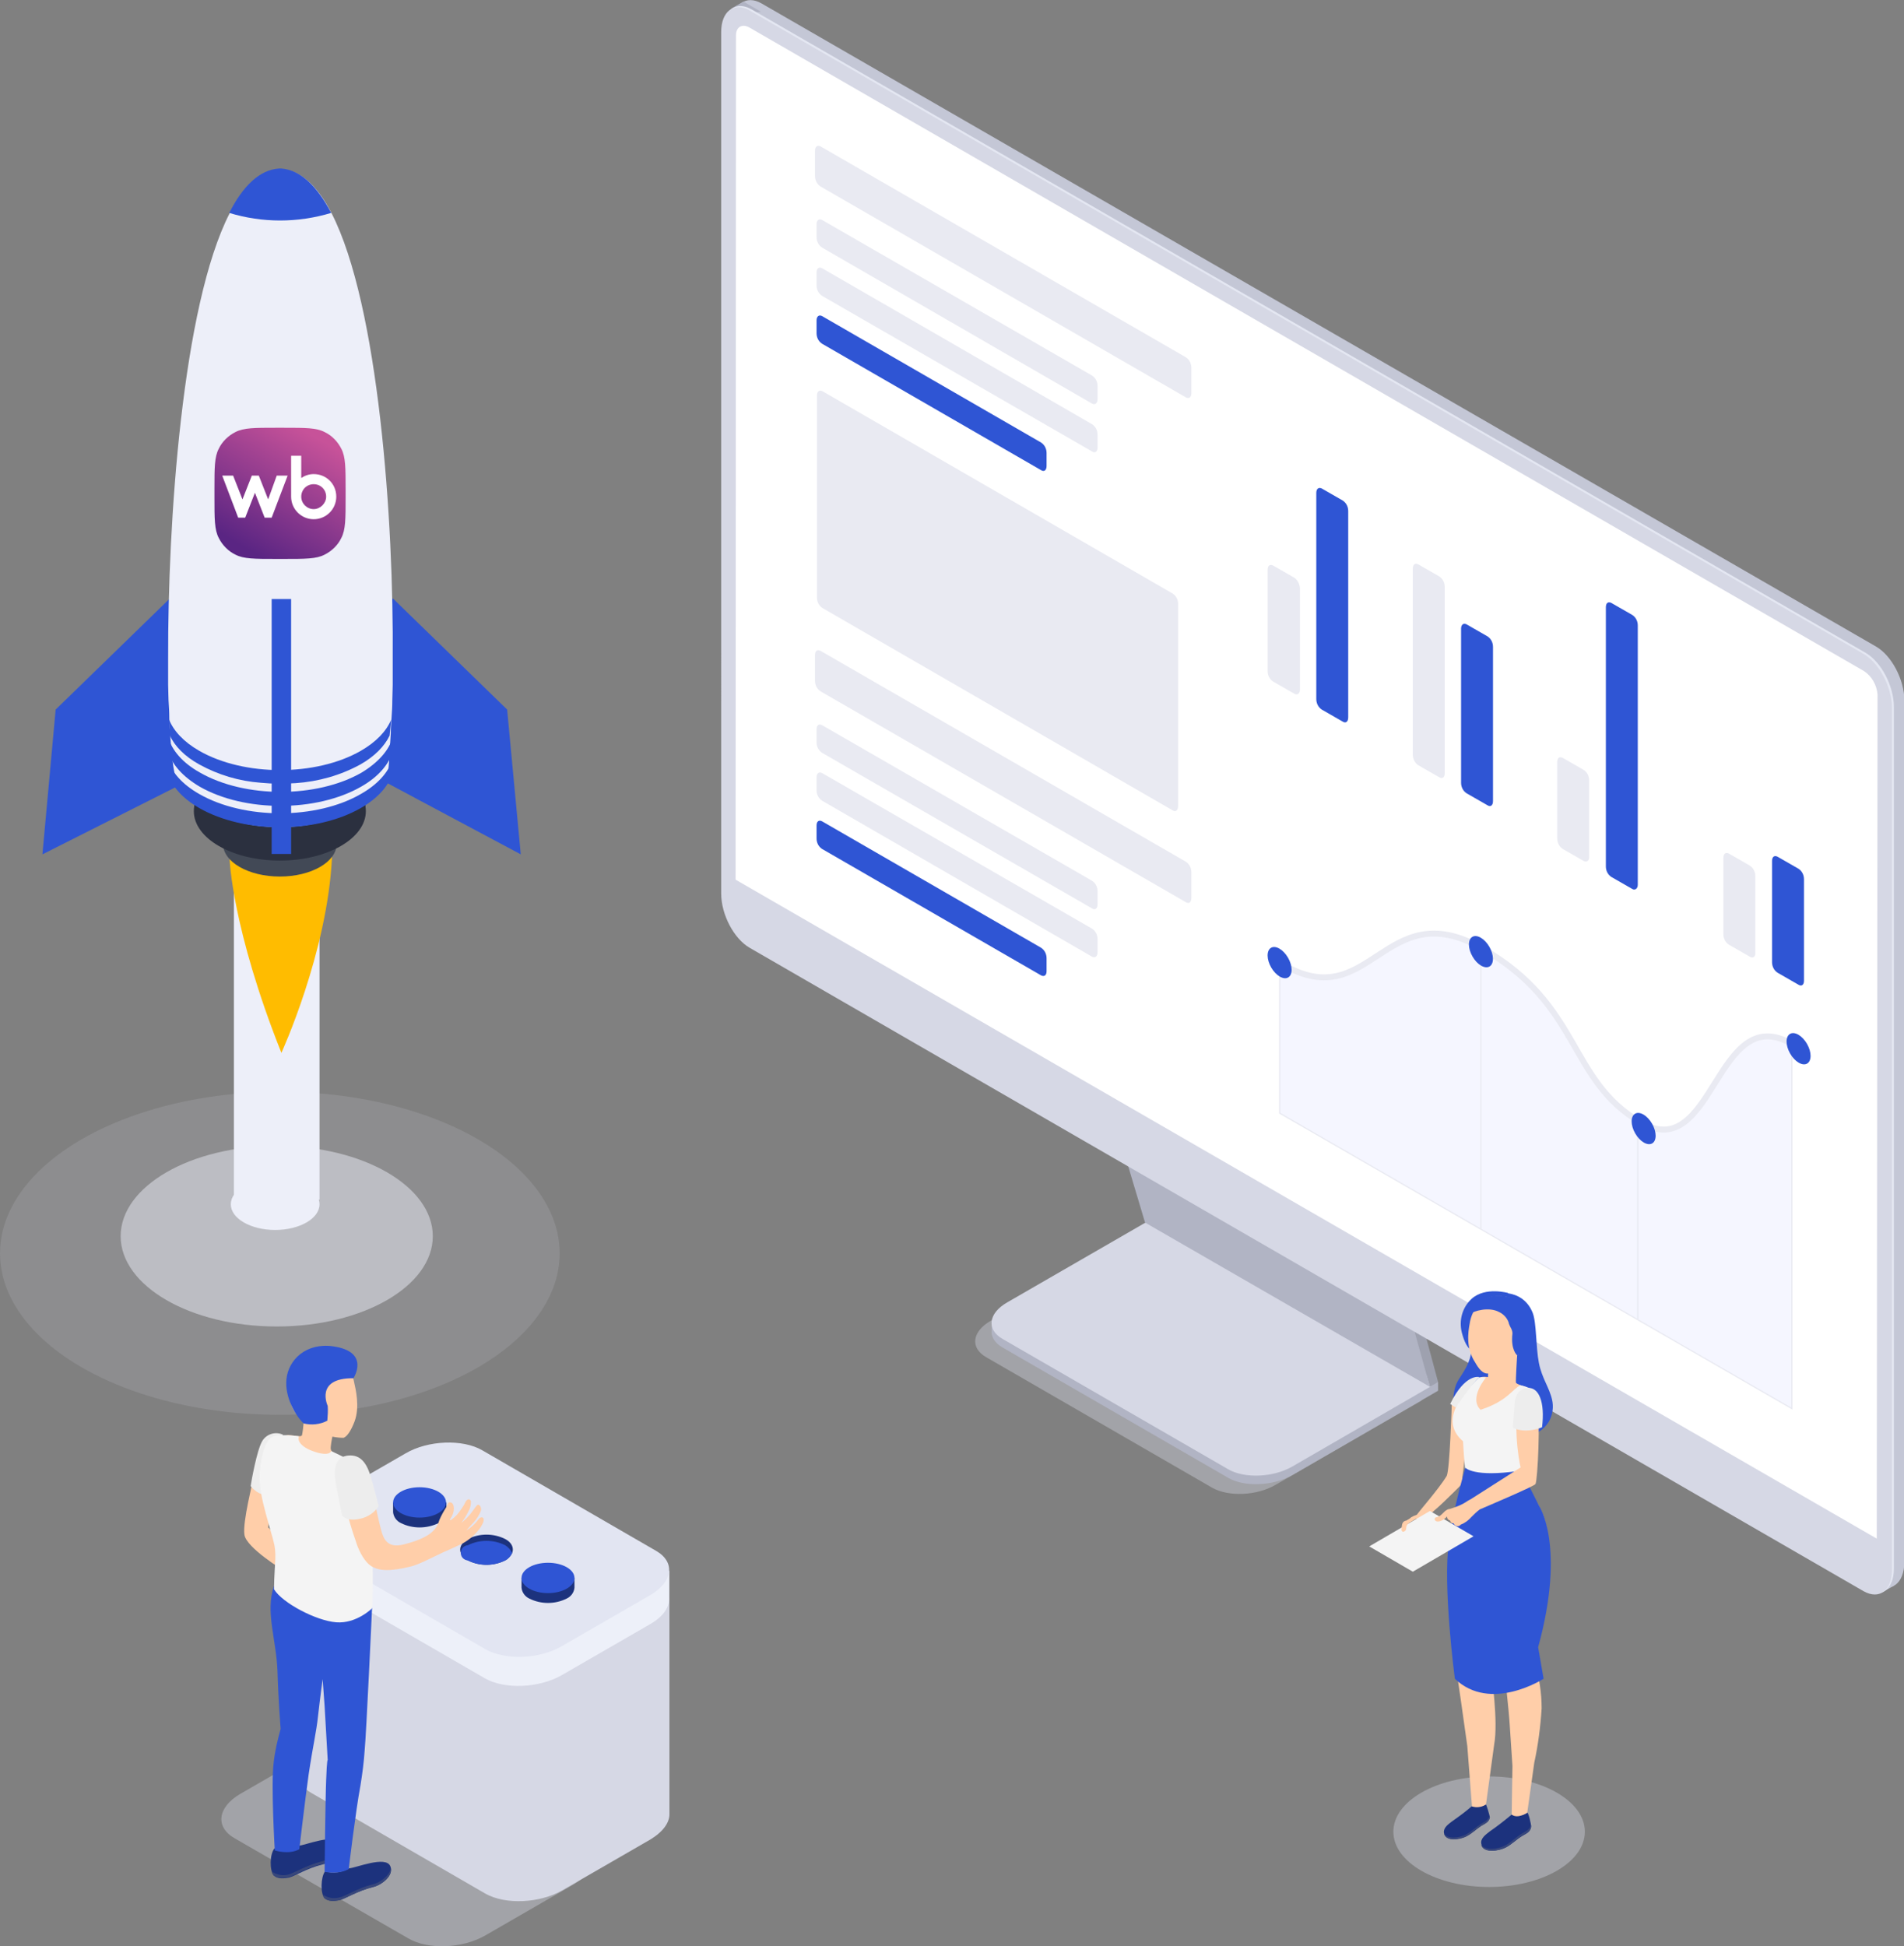 <?xml version="1.0" encoding="utf-8"?>
<!-- Generator: Adobe Illustrator 28.0.0, SVG Export Plug-In . SVG Version: 6.00 Build 0)  -->
<svg version="1.1" id="Слой_1" xmlns="http://www.w3.org/2000/svg" xmlns:xlink="http://www.w3.org/1999/xlink" x="0px" y="0px"
	 viewBox="0 0 489.2 500" style="enable-background:new 0 0 489.2 500;" xml:space="preserve">
<rect x="0" y="0" width="489.2" height="500" fill="#808080" stroke="none"/>
<style type="text/css">
	.st0{opacity:0.15;fill:#D6D8E5;enable-background:new    ;}
	.st1{opacity:0.5;fill:#EDEFF9;enable-background:new    ;}
	.st2{fill:#EDEFF9;}
	.st3{fill:#FFBC00;}
	.st4{fill:#2F55D4;}
	.st5{fill:#424956;}
	.st6{fill:#494949;}
	.st7{fill:#2B303F;}
	.st8{opacity:0.4;fill:#D6D8E5;enable-background:new    ;}
	.st9{fill:#B1B4C4;}
	.st10{fill:#D6D8E5;}
	.st11{fill:#9EA1AF;}
	.st12{fill:#C4C7D6;}
	.st13{fill:#E4E7F2;}
	.st14{fill:#FFFFFF;}
	.st15{fill:#E9EAF2;}
	.st16{fill:#F5F6FF;}
	.st17{fill:none;stroke:#E9EAF2;stroke-width:0.31;stroke-miterlimit:10;}
	.st18{fill:none;stroke:#E9EAF2;stroke-width:1.53;stroke-miterlimit:10;}
	.st19{fill:#EDF0F9;}
	.st20{fill:#E2E5F2;}
	.st21{fill:#1C327D;}
	.st22{fill:#FFCEA9;}
	.st23{fill:#EDEDED;}
	.st24{fill:#38477B;}
	.st25{fill:#F4F4F4;}
	.st26{fill-rule:evenodd;clip-rule:evenodd;fill:url(#SVGID_1_);}
	.st27{fill-rule:evenodd;clip-rule:evenodd;fill:#FFFFFF;}
</style>
<g id="Слой_2_00000166656727973927979410000006868679804312274570_">
	<g id="Слой_1-2">
		<ellipse class="st0" cx="71.9" cy="322" rx="71.9" ry="41.5"/>
		<ellipse class="st1" cx="71.1" cy="317.6" rx="40.1" ry="23.2"/>
		<ellipse class="st2" cx="70.7" cy="309.4" rx="11.4" ry="6.6"/>
		<rect x="60.1" y="221.7" class="st2" width="22" height="86.5"/>
		<path class="st3" d="M59,220.8c0,0,0.6,17.8,13.3,49.7c0,0,11.8-25.7,13-50.2S59,220.8,59,220.8z"/>
		<polygon class="st4" points="43.6,153.8 14.3,182.3 10.9,219.5 46.2,201.7 52.7,156.4 		"/>
		<polygon class="st4" points="101,153.8 130.3,182.3 133.8,219.5 98.2,200.5 91.9,156.4 		"/>
		<ellipse class="st5" cx="71.9" cy="216.8" rx="14.6" ry="8.4"/>
		<polygon class="st6" points="49.9,208.4 49.9,200.9 93.9,200.9 93.9,208.7 		"/>
		<ellipse class="st7" cx="71.9" cy="208.4" rx="22.1" ry="12.7"/>
		<ellipse class="st2" cx="71.9" cy="197" rx="26.9" ry="15.5"/>
		<path class="st2" d="M100.9,169.3L100.9,169.3c0,1.2,0,2.5,0,3.7c0,1,0,2,0,3c0,1.4-0.1,2.6-0.1,3.9c0,1.6-0.1,3.1-0.2,4.5
			s-0.2,2.8-0.2,4.1c-0.4,5.6-0.4,9.8-1.1,11.4c-3.8,8.9-16.7,4-23.1,0.8c-2.3-1.2-3.9-2.1-3.9-2.1h-0.6c0,0-1.8,1-4.6,2.1
			c-6.7,2.7-18.6,7.5-21.9-0.8c-0.6-1.5-1.2-6.4-1.5-11.5c-0.1-1.3-0.2-2.6-0.2-4.1s-0.1-2.9-0.2-4.5c0-1.2-0.1-2.5-0.1-3.9
			c0-1,0-2,0-3l0,0v-3.7l0,0C43.1,134.4,46.8,78.6,59,54.8c3.5-6.9,7.8-11.1,12.8-11.3l0,0h0.6l0,0c5,0.3,9.3,4.5,12.8,11.3
			C97.3,78.4,101.2,134,100.9,169.3z"/>
		<path class="st4" d="M100.9,189.4c0,1.2,0,2.5,0,3.7c-1,3.3-3.7,6.5-8.1,9c-11.5,6.6-30,6.6-41.5,0c-4.4-2.6-7.1-5.7-8.1-9l0,0
			v-3.7c1,3.4,3.7,6.6,8.2,9.1c11.5,6.6,30,6.6,41.5,0C97.2,195.9,100,192.7,100.9,189.4z"/>
		<path class="st4" d="M100.8,195.2c0,1.3-0.1,2.6-0.1,3.9c-1.1,3.1-3.8,6.1-8,8.5c-11.5,6.6-30,6.6-41.5,0c-4.2-2.4-6.9-5.4-8-8.6
			c0-1.2-0.1-2.5-0.1-3.9c1,3.3,3.7,6.4,8.1,8.9c11.5,6.6,30.1,6.6,41.5,0C97.1,201.5,99.8,198.4,100.8,195.2z"/>
		<path class="st4" d="M100.5,184.9c-1.2,2.9-3.8,5.7-7.8,8c-11.5,6.6-30,6.6-41.5,0c-4-2.3-6.6-5.1-7.8-8.1
			c0.1,1.5,0.2,2.8,0.2,4.1c1.3,2.8,3.8,5.4,7.6,7.5c4.9,2.7,10.3,4.3,15.8,4.7c3,0.3,6,0.3,9,0.1c5.8-0.4,11.5-2,16.6-4.8
			c3.7-2.1,6.2-4.7,7.5-7.4L100.5,184.9z"/>
		<path class="st4" d="M85.1,54.7c-8.6,2.6-17.7,2.6-26.2,0c3.5-6.9,7.8-11.1,12.8-11.4l0,0h0.6l0,0C77.3,43.7,81.5,47.9,85.1,54.7z
			"/>
		<rect x="69.8" y="153.9" class="st4" width="5" height="65.5"/>
		<g id="monitor">
			<path class="st8" d="M311.4,382.2l-58-33.5c-4.2-2.4-3.7-6.6,1.2-9.4l37.6-21.7l73.1,42.2l-37.6,21.7
				C322.9,384.3,315.6,384.6,311.4,382.2z"/>
			<path class="st9" d="M315.6,379.7l-58-33.5c-4.2-2.4-3.7-6.6,1.2-9.4l37.6-21.7l73.1,42.2L332,379
				C327.1,381.8,319.8,382.1,315.6,379.7z"/>
			<polygon class="st9" points="369.5,357.3 369.5,355.1 366.1,357 			"/>
			<polygon class="st9" points="254.8,342.2 254.8,340 258.3,341.4 			"/>
			<path class="st10" d="M315.6,377.5l-58-33.5c-4.2-2.4-3.7-6.6,1.2-9.4l37.6-21.7l73.1,42.2L332,376.8
				C327.1,379.6,319.8,379.9,315.6,377.5z"/>
			<polygon class="st11" points="296.6,313 287.5,282.9 361.5,325.3 369.5,355.1 			"/>
			<path class="st11" d="M367.4,356.3l2.1-1.2l-3.2-2.5L367.4,356.3z"/>
			<polygon class="st9" points="294.2,314.1 285.2,284 359.1,326.5 367.4,356.3 			"/>
			<path class="st12" d="M482,407L195.7,241.7c-4-2.3-7.3-8.5-7.3-13.9V6.4c0-5.4,3.3-7.8,7.3-5.5L482,166.1c4,2.3,7.3,8.5,7.3,13.9
				v221.4C489.2,406.8,486,409.3,482,407z"/>
			<polygon class="st12" points="483.4,409.2 486.6,407.4 485.2,398 			"/>
			<path class="st9" d="M187.9,2.2l3.1-1.8l4.5,2.6c0,0-4.8,0.7-4.9,0.7S187.9,2.2,187.9,2.2z"/>
			<path class="st13" d="M479.3,408.5L193.1,243.2c-4-2.3-7.3-8.5-7.3-13.9V7.9c0-5.3,3.2-7.8,7.3-5.5l286.2,165.3
				c4,2.3,7.3,8.5,7.3,13.9V403C486.6,408.3,483.4,410.8,479.3,408.5z"/>
			<path class="st10" d="M478.8,408.8L192.6,243.5c-4-2.3-7.3-8.5-7.3-13.9V8.2c0-5.3,3.3-7.8,7.3-5.5L478.8,168
				c4,2.3,7.3,8.5,7.3,13.9v221.4C486.1,408.6,482.9,411.1,478.8,408.8z"/>
			<path class="st14" d="M482.2,395.3L189,226l0.1-216.9c0-2.2,1.6-3.1,3.5-2l286.3,165.3c2,1.3,3.3,3.6,3.5,6L482.2,395.3z"/>
			<path class="st15" d="M304.7,102.1l-93.9-54.2c-0.9-0.6-1.4-1.6-1.4-2.7v-6.5c0-1,0.6-1.5,1.4-1.1l93.9,54.2
				c0.9,0.6,1.4,1.6,1.4,2.7v6.5C306.1,102.1,305.5,102.5,304.7,102.1z"/>
			<path class="st15" d="M280.6,103.7l-69.4-40.1c-0.9-0.6-1.4-1.6-1.4-2.7v-3.3c0-1,0.6-1.5,1.4-1.1l69.4,40
				c0.9,0.6,1.4,1.6,1.4,2.7v3.3C282,103.6,281.4,104.1,280.6,103.7z"/>
			<path class="st15" d="M280.6,116l-69.4-40c-0.9-0.6-1.4-1.6-1.4-2.7V70c0-1,0.6-1.5,1.4-1.1l69.4,40.1c0.9,0.6,1.4,1.6,1.4,2.7
				v3.3C282,116,281.4,116.5,280.6,116z"/>
			<path class="st4" d="M267.5,120.8l-56.3-32.5c-0.9-0.6-1.4-1.6-1.4-2.7v-3.3c0-1,0.6-1.5,1.4-1.1l56.3,32.5
				c0.9,0.6,1.4,1.6,1.4,2.7v3.3C268.9,120.8,268.3,121.3,267.5,120.8z"/>
			<path class="st15" d="M304.7,231.8l-93.9-54.2c-0.9-0.6-1.4-1.6-1.4-2.7v-6.6c0-1.1,0.6-1.5,1.4-1.1l93.9,54.2
				c0.9,0.6,1.4,1.6,1.4,2.7v6.6C306.1,231.8,305.5,232.3,304.7,231.8z"/>
			<path class="st15" d="M280.6,233.4l-69.4-40c-0.9-0.6-1.4-1.6-1.4-2.7v-3.3c0-1.1,0.6-1.5,1.4-1.1l69.4,40
				c0.9,0.6,1.4,1.6,1.4,2.7v3.3C282,233.4,281.4,233.9,280.6,233.4z"/>
			<path class="st15" d="M280.6,245.8l-69.4-40.1c-0.9-0.6-1.4-1.6-1.4-2.7v-3.3c0-1,0.6-1.5,1.4-1.1l69.4,40
				c0.9,0.6,1.4,1.6,1.4,2.7v3.3C282,245.7,281.4,246.2,280.6,245.8z"/>
			<path class="st4" d="M267.5,250.6l-56.3-32.5c-0.9-0.6-1.4-1.6-1.4-2.7v-3.3c0-1.1,0.6-1.5,1.4-1.1l56.3,32.5
				c0.9,0.6,1.4,1.6,1.4,2.7v3.3C268.9,250.6,268.3,251,267.5,250.6z"/>
			<path class="st16" d="M329.9,247.9c0,0,10.4,8.7,25.3-3.2c10.7-8.8,20.2-3.8,25.5-0.8s13,4.8,27.6,31.3c0,0,4.8,8.3,12.6,12.8
				s11.6,2.3,17.8-7s10.2-19.6,21.6-12.9v93.7L328.8,286v-38.7L329.9,247.9z"/>
			<path class="st15" d="M301.3,208.2l-90-52c-0.9-0.6-1.4-1.6-1.4-2.7v-51.9c0-1,0.6-1.5,1.4-1.1l90,52c0.9,0.6,1.4,1.6,1.4,2.7
				v51.9C302.7,208.2,302,208.7,301.3,208.2z"/>
			<polyline class="st17" points="328.8,245.8 328.8,286 460.4,361.9 460.4,268.2 			"/>
			<line class="st17" x1="380.5" y1="244.5" x2="380.5" y2="315.7"/>
			<line class="st17" x1="420.8" y1="289.5" x2="420.8" y2="339"/>
			<path class="st18" d="M328.8,247.3c23.3,14.5,26.6-18.2,52.1-3.6s21.9,33.8,40.7,44.7s19.2-31.5,38.8-20.2"/>
			<ellipse transform="matrix(0.866 -0.5 0.5 0.866 -71.261 223.016)" class="st4" cx="380.5" cy="244.5" rx="2.5" ry="4.4"/>
			
				<ellipse transform="matrix(0.867 -0.498 0.498 0.867 -72.725 266.129)" class="st4" cx="462.2" cy="269.3" rx="2.5" ry="4.4"/>
			
				<ellipse transform="matrix(0.867 -0.498 0.498 0.867 -88.235 249.042)" class="st4" cx="422.4" cy="289.8" rx="2.5" ry="4.4"/>
			<ellipse transform="matrix(0.866 -0.5 0.5 0.866 -79.615 197.552)" class="st4" cx="328.8" cy="247.3" rx="2.5" ry="4.4"/>
			<path class="st15" d="M332.5,178.2l-5.4-3.1c-0.9-0.6-1.4-1.6-1.4-2.7v-26c0-1.1,0.6-1.5,1.4-1.1l5.4,3.1
				c0.9,0.6,1.4,1.6,1.5,2.7v26.1C334,178.2,333.3,178.7,332.5,178.2z"/>
			<path class="st4" d="M345,185.4l-5.4-3.1c-0.9-0.6-1.4-1.6-1.4-2.7v-53c0-1,0.6-1.5,1.4-1.1l5.4,3.1c0.9,0.6,1.4,1.6,1.4,2.7v53
				C346.4,185.4,345.8,185.9,345,185.4z"/>
			<path class="st15" d="M369.8,199.7l-5.4-3.1c-0.9-0.6-1.4-1.6-1.4-2.7v-47.8c0-1.1,0.6-1.5,1.4-1.1l5.4,3.1
				c0.9,0.6,1.4,1.6,1.4,2.7v47.9C371.2,199.7,370.6,200.2,369.8,199.7z"/>
			<path class="st4" d="M382.2,206.9l-5.4-3.1c-0.9-0.6-1.4-1.6-1.4-2.7v-39.6c0-1,0.6-1.5,1.4-1.1l5.4,3.1c0.9,0.6,1.4,1.6,1.4,2.7
				v39.6C383.6,206.9,383,207.4,382.2,206.9z"/>
			<path class="st15" d="M406.9,221.2l-5.4-3.1c-0.9-0.6-1.4-1.6-1.4-2.7v-19.6c0-1.1,0.6-1.5,1.4-1.1l5.4,3.1
				c0.9,0.6,1.4,1.6,1.4,2.7v19.6C408.4,221.1,407.7,221.6,406.9,221.2z"/>
			<path class="st4" d="M419.4,228.4l-5.4-3.1c-0.9-0.6-1.4-1.6-1.4-2.7v-66.6c0-1.1,0.6-1.5,1.4-1.1l5.4,3.1
				c0.9,0.6,1.4,1.6,1.4,2.7v66.6C420.8,228.3,420.1,228.8,419.4,228.4z"/>
			<path class="st15" d="M449.6,245.8l-5.4-3.1c-0.9-0.6-1.4-1.6-1.4-2.7v-19.6c0-1.1,0.6-1.5,1.4-1.1l5.4,3.1
				c0.9,0.6,1.4,1.6,1.4,2.7v19.6C451.1,245.8,450.4,246.3,449.6,245.8z"/>
			<path class="st4" d="M462.1,253l-5.4-3.1c-0.9-0.6-1.4-1.6-1.4-2.7v-26c0-1.1,0.6-1.5,1.4-1.1l5.4,3.1c0.9,0.6,1.4,1.6,1.4,2.7
				V252C463.5,253,462.9,253.5,462.1,253z"/>
		</g>
		<path class="st8" d="M104.9,498l-44.6-25.7c-5.1-2.9-4.4-8,1.4-11.4l22.7-13.1c5.8-3.4,14.7-3.8,19.7-0.8l44.6,25.8
			c5.1,2.9,4.4,8-1.4,11.4l-22.7,13.1C118.8,500.6,110,501,104.9,498z"/>
		<path class="st10" d="M172,465.9v-62.3l-95.3-10.7v62.7l0,0c-0.1,1.9,1,3.8,3.4,5.1l44.6,25.8c5.1,2.9,13.9,2.5,19.7-0.8
			l22.7-13.1C170.4,470.6,172.1,468.2,172,465.9L172,465.9z"/>
		<path class="st19" d="M171.9,410.4v-6.8h-7.3L123.9,380c-5.1-2.9-13.9-2.6-19.7,0.8L81.5,394c-0.4,0.2-0.8,0.5-1.2,0.8l-3.7-1.9
			c0,0,0,7.2,0,7.4l0,0c-0.1,1.9,1,3.7,3.4,5.1l44.6,25.8c5.1,2.9,13.9,2.5,19.7-0.8l22.7-13.1C170.5,415.3,172.1,412.8,171.9,410.4
			L171.9,410.4z"/>
		<path class="st20" d="M124.7,423.7l-44.6-25.8c-5.1-2.9-4.4-8,1.4-11.4l22.7-13.1c5.8-3.4,14.7-3.7,19.7-0.8l44.6,25.8
			c5.1,2.9,4.4,8-1.4,11.4l-22.7,13.1C138.6,426.3,129.8,426.6,124.7,423.7z"/>
		<path class="st21" d="M114.7,388.5V386h-1.5l-0.5-0.3c-3-1.5-6.6-1.5-9.7,0c-0.3,0.2-0.6,0.4-0.8,0.6l-1.2-0.3v2.5
			c0.1,1.2,0.9,2.3,2,2.8c3,1.5,6.6,1.5,9.7,0C113.8,390.8,114.6,389.8,114.7,388.5z"/>
		<ellipse class="st4" cx="107.8" cy="386" rx="6.8" ry="3.9"/>
		<path class="st21" d="M131.6,399c-0.4,0.8-1,1.5-1.8,1.9c-3,1.5-6.6,1.5-9.6,0c-0.8-0.4-1.5-1.1-1.8-1.9c-0.5-1.3,0.1-2.6,1.8-3.6
			c3-1.5,6.6-1.5,9.6,0C131.5,396.3,132.1,397.7,131.6,399z"/>
		<path class="st4" d="M131.6,399c-0.4,0.8-1,1.5-1.8,1.9c-3,1.5-6.6,1.5-9.6,0c-1.1-0.1-1.9-1-1.8-2.1c0.1-1,0.8-1.7,1.8-1.8
			c3-1.5,6.6-1.5,9.6,0C130.6,397.5,131.2,398.2,131.6,399z"/>
		<path class="st21" d="M147.6,407.9v-2.5h-1.5l-0.5-0.3c-3-1.5-6.6-1.5-9.6,0c-0.3,0.2-0.6,0.4-0.8,0.6l-1.2-0.3v2.5
			c0.1,1.2,0.9,2.3,2,2.8c3,1.5,6.6,1.5,9.6,0C146.7,410.2,147.5,409.1,147.6,407.9z"/>
		<ellipse class="st4" cx="140.8" cy="405.4" rx="6.8" ry="3.9"/>
		<g id="Men_2">
			<path id="_Контур_" class="st22" d="M65.3,378.5c-0.3,2.3-3,12.4-2.5,15.8s10.1,9.2,10.1,9.2l1.3-5.9l-5.3-5.2l1.4-9.8
				L65.3,378.5z"/>
			<path id="_Контур_2" class="st23" d="M72.7,368.6c-1.9-0.9-4.2-0.2-5.3,1.6c-1.4,2.3-2.8,10.3-3,11.6c0,0,2,2.7,4.9,2.3
				L72.7,368.6z"/>
			<path class="st21" d="M83.5,480.8c2.1,0.6,4.3,0.3,6.2-0.8c1.5,0,9.5-3.4,10.6-0.5c1,2.5-2.5,4.9-4.4,5.3c-4.1,1-7.1,3-8.7,3.4
				c-1.2,0.2-2.8,0.4-3.8-0.5C82.3,486.5,82.4,482.3,83.5,480.8z"/>
			<path class="st24" d="M87.2,487.5c1.6-0.3,4.6-2.4,8.7-3.4c1.6-0.4,4.2-2.1,4.5-4.1c0.4,2.3-2.8,4.4-4.5,4.8
				c-4.1,1-7.1,3-8.7,3.4c-1.2,0.2-2.8,0.4-3.8-0.5c-0.3-0.3-0.4-0.6-0.5-1C84.1,487.6,85.7,487.9,87.2,487.5z"/>
			<path class="st21" d="M70.5,474.9c2.1,0.6,4.3,0.3,6.2-0.7c1.5,0,9.5-3.4,10.6-0.5c1,2.5-2.5,4.9-4.4,5.3c-4.1,1-7.1,3-8.7,3.4
				c-1.2,0.2-2.8,0.4-3.8-0.5C69.2,480.6,69.3,476.4,70.5,474.9z"/>
			<path class="st24" d="M74.1,481.6c1.6-0.4,4.6-2.4,8.7-3.4c1.6-0.4,4.2-2.1,4.5-4.1c0.4,2.3-2.8,4.4-4.5,4.8
				c-4.1,1-7.1,3-8.7,3.4c-1.2,0.2-2.8,0.4-3.8-0.5c-0.3-0.3-0.4-0.6-0.5-1C71.1,481.7,72.7,482,74.1,481.6z"/>
			<path id="_Контур_3" class="st4" d="M70.3,453c0.3-3,1-5.9,1.8-8.8c0,0-0.6-7.6-0.8-14.8c-0.3-8.2-3.2-15.4-0.9-21.9
				l25.2,5.6c0,0-1.5,32.6-1.9,36.5c-0.2,3.1-0.6,6.1-1.1,9.2c-1.2,6.3-3,21.4-3,21.4c-2.7,1.5-6.2,0.7-6.2,0.7s0.2-19,0.4-23.6
				c0.2-5.6,0.4-5.1,0.4-5.1l-0.8-13.9l-0.5-6.9c0,0-0.7,5.1-1.2,9.6c-0.4,3.9-1.3,7.5-2.4,14.9c-0.9,6.4-2.4,19.2-2.4,19.2
				c-2.7,1.5-6.3,0.3-6.3,0.3S69.6,458.6,70.3,453z"/>
			<path id="_Контур_4" class="st22" d="M74,368.7c1.9,0.1,3.4,0.6,3.6,0c0.2-1,0.3-2,0.4-3c-0.2-0.6-0.4-1.2-0.4-1.2
				c-2.4-1.5-3.2-4.1-3.5-7.1c-0.5-5.2,2.3-9.7,7.4-10.3c4.9-0.5,8.5,2.9,9.4,7.6c0.5,2.3,1.6,6.7,0.2,10.5
				c-0.8,2.1-1.8,3.8-2.8,4.2c-1,0-1.9-0.1-2.9-0.3l0,0c0,0-0.3,1.4-0.4,2.4s-0.1,1.4,1.7,2.5s-2.8,3.5-5.8,3.3s-6.4-2-7.4-4
				C72.6,371.2,72.7,368.7,74,368.7z"/>
			<path id="_Контур_5" class="st25" d="M76.8,369c-0.5,1.3,0.8,3,4.4,4.1s3.9-0.3,3.9-0.3c2.4,1.1,4.7,2.3,7,3.6
				c2.2,1.5,3.1,5.9,3.4,13.3c0.3,8.6,0.4,21.3,0.1,23.5c0,0-4,4-9.2,3.6s-13.9-5-16-8.5c0.1-7.5,0.9-8.7-0.3-13
				c-2.8-9.9-4.2-14-2.9-20.5c1.1-5.4,2.7-6.1,4.8-6C73.6,368.6,75.2,368.8,76.8,369z"/>
			<path id="_Контур_6" class="st22" d="M103.7,396.8c-4.3,1.1-5.2-1.6-5.8-3.8c-1.4-5.4-2.1-10.2-3.1-13.3
				c-1.2-3.6-2.4-4.2-4.2-4.9c-2-0.8-3.8,0.9-3.1,5.5c0.8,5.3,2.1,10.5,3.9,15.6c0.5,1.7,1.7,4.6,3.5,6.1c2.2,1.8,5.5,1.7,10.5,0.5
				c2.1-0.5,4.5-1.8,8.5-3.7c1.1-0.5,1.9-0.8,4-1.8c2.1-0.9,3.9-2.4,5.3-4.2c1.1-1.6,1.2-2.3,1-2.7s-0.8-0.4-1.3,0.3
				c-0.8,1.1-1.9,2.1-3.1,2.8c0,0,1.3-1.4,2.1-2.3c0.7-0.8,1.2-1.7,1.6-2.6c0.4-0.9-0.4-2.2-1-1.5s-0.9,1.3-2,2.6
				c-0.6,0.7-1.3,1.3-2,1.9c0.7-0.9,1.3-1.9,1.8-2.9c0.5-0.8,0.7-1.7,0.7-2.6c0-0.5-0.7-1-1.3-0.1c-0.6,1.3-1.4,2.4-2.3,3.5
				c-1,1-1.8,1.6-1.8,1.3s0.6-0.8,0.9-2s0-2.4-0.7-2.5s-0.5-0.1-1,1c-0.7,1.1-1.4,2.3-1.9,3.5c-0.3,1.1-0.9,2.2-1.8,3
				C110.1,394.5,107.8,395.8,103.7,396.8z"/>
			<path id="_Контур_7" class="st23" d="M89.1,374c2.8-0.4,4.8,0.9,6.1,5.2s2.1,7.8,2.1,7.8c-1.1,1.6-2.8,2.8-4.8,3.2
				c-3.4,0.8-4.6-0.8-4.6-0.8s-0.9-4.5-1.5-7.6S85.5,374.6,89.1,374z"/>
			<path class="st4" d="M90.8,354.1c0,0,4.5-6.8-5.2-8.2c-7-1-11.5,3.5-12,8.4c-0.5,4.7,2.4,9.5,4.4,11.4c2,0.5,4.2,0.3,6.1-0.7
				c0.1-1.3,0.2-2.5,0.1-3.8C84.2,361.2,80.8,354,90.8,354.1z"/>
		</g>
		<ellipse class="st8" cx="382.6" cy="470.6" rx="24.6" ry="14.2"/>
		<g id="Girl_14">
			<path id="_Контур_8" class="st4" d="M382.4,333.4c1-1.6,8.8-2.7,11.4,3.9c1,2.5,0.8,8.9,1.6,12.9s2.7,6.3,3.4,9.5
				s-0.4,8.7-8.3,9.7s-13.9-1.8-15.7-4.3s-1.9-7.8,0-10.7s3.4-5.2,3.3-8.9L382.4,333.4z"/>
			<path id="_Контур_9" class="st4" d="M387.5,332.2c0,0-5.9-1.7-9.4,1.5c-2.4,2.2-3.3,5.5-2.5,8.7c0.5,1.9,1.4,4.4,2.9,4.5
				S387.5,332.2,387.5,332.2z"/>
			<path id="_Контур_10" class="st22" d="M389.8,348.2c0,0-0.4,6.5-0.3,7s2.6,1,3.2,1.5s-3.5,7.2-5.7,8.2s-8.8-1.5-9.3-4.8
				c-0.4-3.1,1.9-5.4,2.8-6.3c0.6-0.1,1.2-0.1,1.8,0l0.2-3.2C385.5,349.7,389.8,348.2,389.8,348.2z"/>
			<path class="st22" d="M374,360.5c0-0.2-1,0.3-1,0.4s-0.5,16.8-1.3,18.3l0,0c-2.1,3.5-7.6,9.6-7.8,10.2c-0.4,2,0.8,0.2,2.7,0
				c1.1-0.1,7.4-6.5,8.8-7.9l0.1,0v-0.2l0.2-0.2c0-0.5,0-0.9,0-1.4C378.3,361.6,375.1,360.4,374,360.5z"/>
			<path id="_Контур_11" class="st25" d="M390.6,355.9c1.8,0.3,3.9,1.3,4.2,2.3c0.8,3.6,0.6,7.4-0.5,10.9
				c-1.6,4.2-2.7,6.9-3.6,8.7c0,0-7.9,3.4-14.3-0.6c0,0-0.4-4.5-0.5-6.9c-5.9-5.1-0.9-11.5,4.1-16.4c0.6-0.1,1.2-0.1,1.8,0
				c0,0-4.5,5.3-1.4,8.3C387.2,360,388.5,357,390.6,355.9z"/>
			<path id="_Контур_12" class="st22" d="M377.6,340.1L377.6,340.1c0.6-4.2,3.7-7.4,8-7.1c4.6,0.2,8.1,4.2,7.9,8.7
				c-0.1,2.6-1.5,5-3.7,6.5c-0.1,0.6-0.4,1.2-0.7,1.8c-1.5,1.8-5.6,2.9-6.9,2.9c-1.2,0-2.2-1.1-3.2-2.9
				C376.6,346.4,377.2,342.2,377.6,340.1z"/>
			<path class="st4" d="M386.9,333.1c3,0.6,5.5,1.5,6.4,4.4c0.6,2.1,1.3,6,0.6,7.6l-0.4,1.2l-3.7,1.9c0,0-1.7-1.4-1.2-5.6
				c0-0.6-0.2-1.1-0.5-1.6c-0.2-0.4-0.4-0.8-0.5-1.3c-0.4-1.1-1.3-2.1-2.4-2.6c-2.7-1.5-6.7-0.2-7.3,0.4
				C379.5,334.1,383.2,332.2,386.9,333.1z"/>
			<path class="st21" d="M392.4,465.7c-1.5,1.2-3.9,0.4-4,0.5c-1.8,1.5-3.7,3-5.6,4.3c-1,0.8-2.5,1.8-2.2,3.2c0.5,2.6,4.6,1.8,6.2,1
				s2.8-2.1,4.3-3c1-0.6,2.1-1,2.3-2.3C393.4,468.5,392.7,465.7,392.4,465.7z"/>
			<path class="st24" d="M393.3,468.8c-0.2,1.3-1.2,1.6-2.3,2.3c-1.5,0.9-2.8,2.3-4.4,3.1s-5,1.5-6.1-0.4c0.5,2.5,4.6,1.7,6.2,0.9
				s2.8-2.1,4.3-3c1-0.6,2.1-1,2.3-2.3C393.4,469.2,393.4,469,393.3,468.8z"/>
			<path class="st21" d="M381.7,463.5c-1.4,1.1-3.5,0.5-3.6,0.6c-1.6,1.4-3.4,2.7-5.1,3.9c-0.9,0.7-2.2,1.6-2,2.9
				c0.4,2.4,4.2,1.6,5.7,0.9s2.6-1.9,4-2.8c1-0.6,1.9-0.9,2.1-2.1C382.7,466.3,381.9,463.5,381.7,463.5z"/>
			<path class="st24" d="M382.6,466.5c-0.2,1.2-1.1,1.5-2.1,2.1c-1.4,0.9-2.6,2.1-4,2.8s-4.6,1.3-5.5-0.4c0.5,2.3,4.2,1.6,5.6,0.9
				s2.6-1.9,4-2.8c1-0.6,1.9-0.9,2.1-2.1C382.6,466.9,382.6,466.7,382.6,466.5z"/>
			<path class="st22" d="M373.4,392.1c0.7-5.3,2.6-13,2.6-13c1.8,0.9,3.8,1.4,5.9,1.5c3,0,6-0.3,8.9-0.9c1,1.7,2,3.3,3.1,4.8
				c1.5,2.1,4.5,6.8,3.8,14.9c-0.5,5.3-3.4,27.8-3.4,27.8c1.2,3.8,1.8,7.7,1.8,11.7c-0.3,4.7-0.9,9.4-1.9,14l-1.8,12.8
				c0,0-2.4,1.7-4,0.5l0.2-12.5c-0.2-3.1-0.5-7.6-0.7-10.5c-0.3-4.7-1.2-12.1-1.4-14s-0.8-5.1-1.1-8.8s-1.6-22.2-1.6-22.2l-0.2,3.5
				c0,0-0.2,5.6-1,12.6s-1.1,10-1.1,10c0.8,1.4,1.3,2.9,1.6,4.5c0.1,1.5,1.9,13.4,0.8,19.4l-2.1,15.4c-1.1,0.7-2.4,0.9-3.6,0.5
				l-1.2-15.5c-0.8-5.9-2.6-18.4-2.9-20c-0.6-3.3-1-6.6-1.1-9.9C372.6,412,372.7,397.4,373.4,392.1z"/>
			<path class="st4" d="M390.8,377.7l4.6,9.1c0,0,7,10.2-0.2,36.4l1.4,8.1c0,0-13.6,8.8-22.8,0c0,0-3.2-24.2-1.5-35.3
				c0.9-6.4,2.4-12.7,4.2-18.9c0,0,2.2,2.5,13.7,0.8"/>
			<path class="st23" d="M380.1,353.8c0,0-3.6-1.1-7.5,6.9l1.4,0.9C374.1,361.6,377.9,355.8,380.1,353.8z"/>
			<g>
				<polygon class="st25" points="351.8,397.3 367.4,388.2 378.6,394.7 363,403.8 				"/>
			</g>
			<path class="st22" d="M365.4,388.9c-1,0.1-1.9,0.4-2.8,0.9c-0.3,0.3-0.6,0.5-1,0.7c-0.1,0.1-0.3,0.2-0.5,0.2
				c-0.2,0.1-0.5,0.2-0.6,0.4c-0.2,0.3-0.3,0.6-0.3,0.9c-0.1,0.4-0.1,0.8-0.1,1.1c0.1,0.6,0.7,0.5,1,0.1c0.2-0.2,0.2-0.4,0.2-0.7
				c0-0.5,0.3-0.9,0.7-1.2l3.7-2.3C365.8,389,365.6,388.9,365.4,388.9z"/>
			<path class="st22" d="M395,361c-0.5-2.1-2.2-1.4-3.6-2.7c-3.3,4.7-1.1,17.4-0.7,18.7l-12.7,8.1l0,0l-0.9,0.5
				c-1.4,1-3,1.6-4.7,2.1c-1.3,0.1-1.9,1.9-3.3,2.1c-0.3,0-0.5,0.3-0.5,0.5c0,0.1,0.1,0.3,0.2,0.4c0.5,0.5,2,0.1,3-1.1
				c0,0,0,0.1,0,0.1c0,0.4,0.2,0.7,0.6,0.9c0.1,0,0.2,0.1,0.2,0.1c0,0.1,0,0.2,0.1,0.2c0.1,0.3,0.4,0.5,0.8,0.5l0,0
				c0.1,0.4,0.6,0.7,1,0.7c0.3,0,0.6-0.1,0.8-0.4c1.1-0.4,2-1.1,2.8-2c0.7-0.7,1.3-1.3,2.1-1.9c3.5-1.5,13.8-5.9,14.3-6.5
				C395.1,380.4,395.8,364,395,361z"/>
			<path class="st23" d="M396.2,366.7c0,0-4.1,1.8-7.5,0.1l0.5-6.4c0,0,0-3.4,3.1-3.8S397,360.2,396.2,366.7z"/>
		</g>
		<g>
			<linearGradient id="SVGID_1_" gradientUnits="userSpaceOnUse" x1="63.371" y1="141.026" x2="80.763" y2="112.037">
				<stop  offset="0" style="stop-color:#5A2583"/>
				<stop  offset="1" style="stop-color:#C75299"/>
			</linearGradient>
			<path class="st26" d="M55.1,125.7c0-5.5,0-8.3,1.1-10.4c0.9-1.9,2.5-3.4,4.3-4.3c2.1-1.1,4.9-1.1,10.4-1.1H73
				c5.5,0,8.3,0,10.4,1.1c1.9,0.9,3.4,2.5,4.3,4.3c1.1,2.1,1.1,4.9,1.1,10.4v2.1c0,5.5,0,8.3-1.1,10.4c-0.9,1.9-2.5,3.4-4.3,4.3
				c-2.1,1.1-4.9,1.1-10.4,1.1h-2.1c-5.5,0-8.3,0-10.4-1.1c-1.9-0.9-3.4-2.5-4.3-4.3c-1.1-2.1-1.1-4.9-1.1-10.4V125.7z"/>
			<path class="st27" d="M80.6,121.8c-1.2,0-2.3,0.4-3.2,1v-5.7h-2.6v10.5c0,3.2,2.6,5.8,5.8,5.8c3.2,0,5.8-2.6,5.8-5.8
				C86.4,124.3,83.8,121.8,80.6,121.8L80.6,121.8z M68.9,128.3l-2.4-6.1h-1.8l-2.4,6.1l-2.4-6.1h-2.8l4.1,10.8h1.8l2.5-6.4l2.5,6.4
				h1.8l4.1-10.8h-2.8L68.9,128.3L68.9,128.3z M80.6,130.8c-1.7,0-3.2-1.4-3.2-3.2c0-1.8,1.4-3.2,3.2-3.2c1.8,0,3.2,1.4,3.2,3.2
				C83.8,129.3,82.3,130.8,80.6,130.8z"/>
		</g>
	</g>
</g>
</svg>
